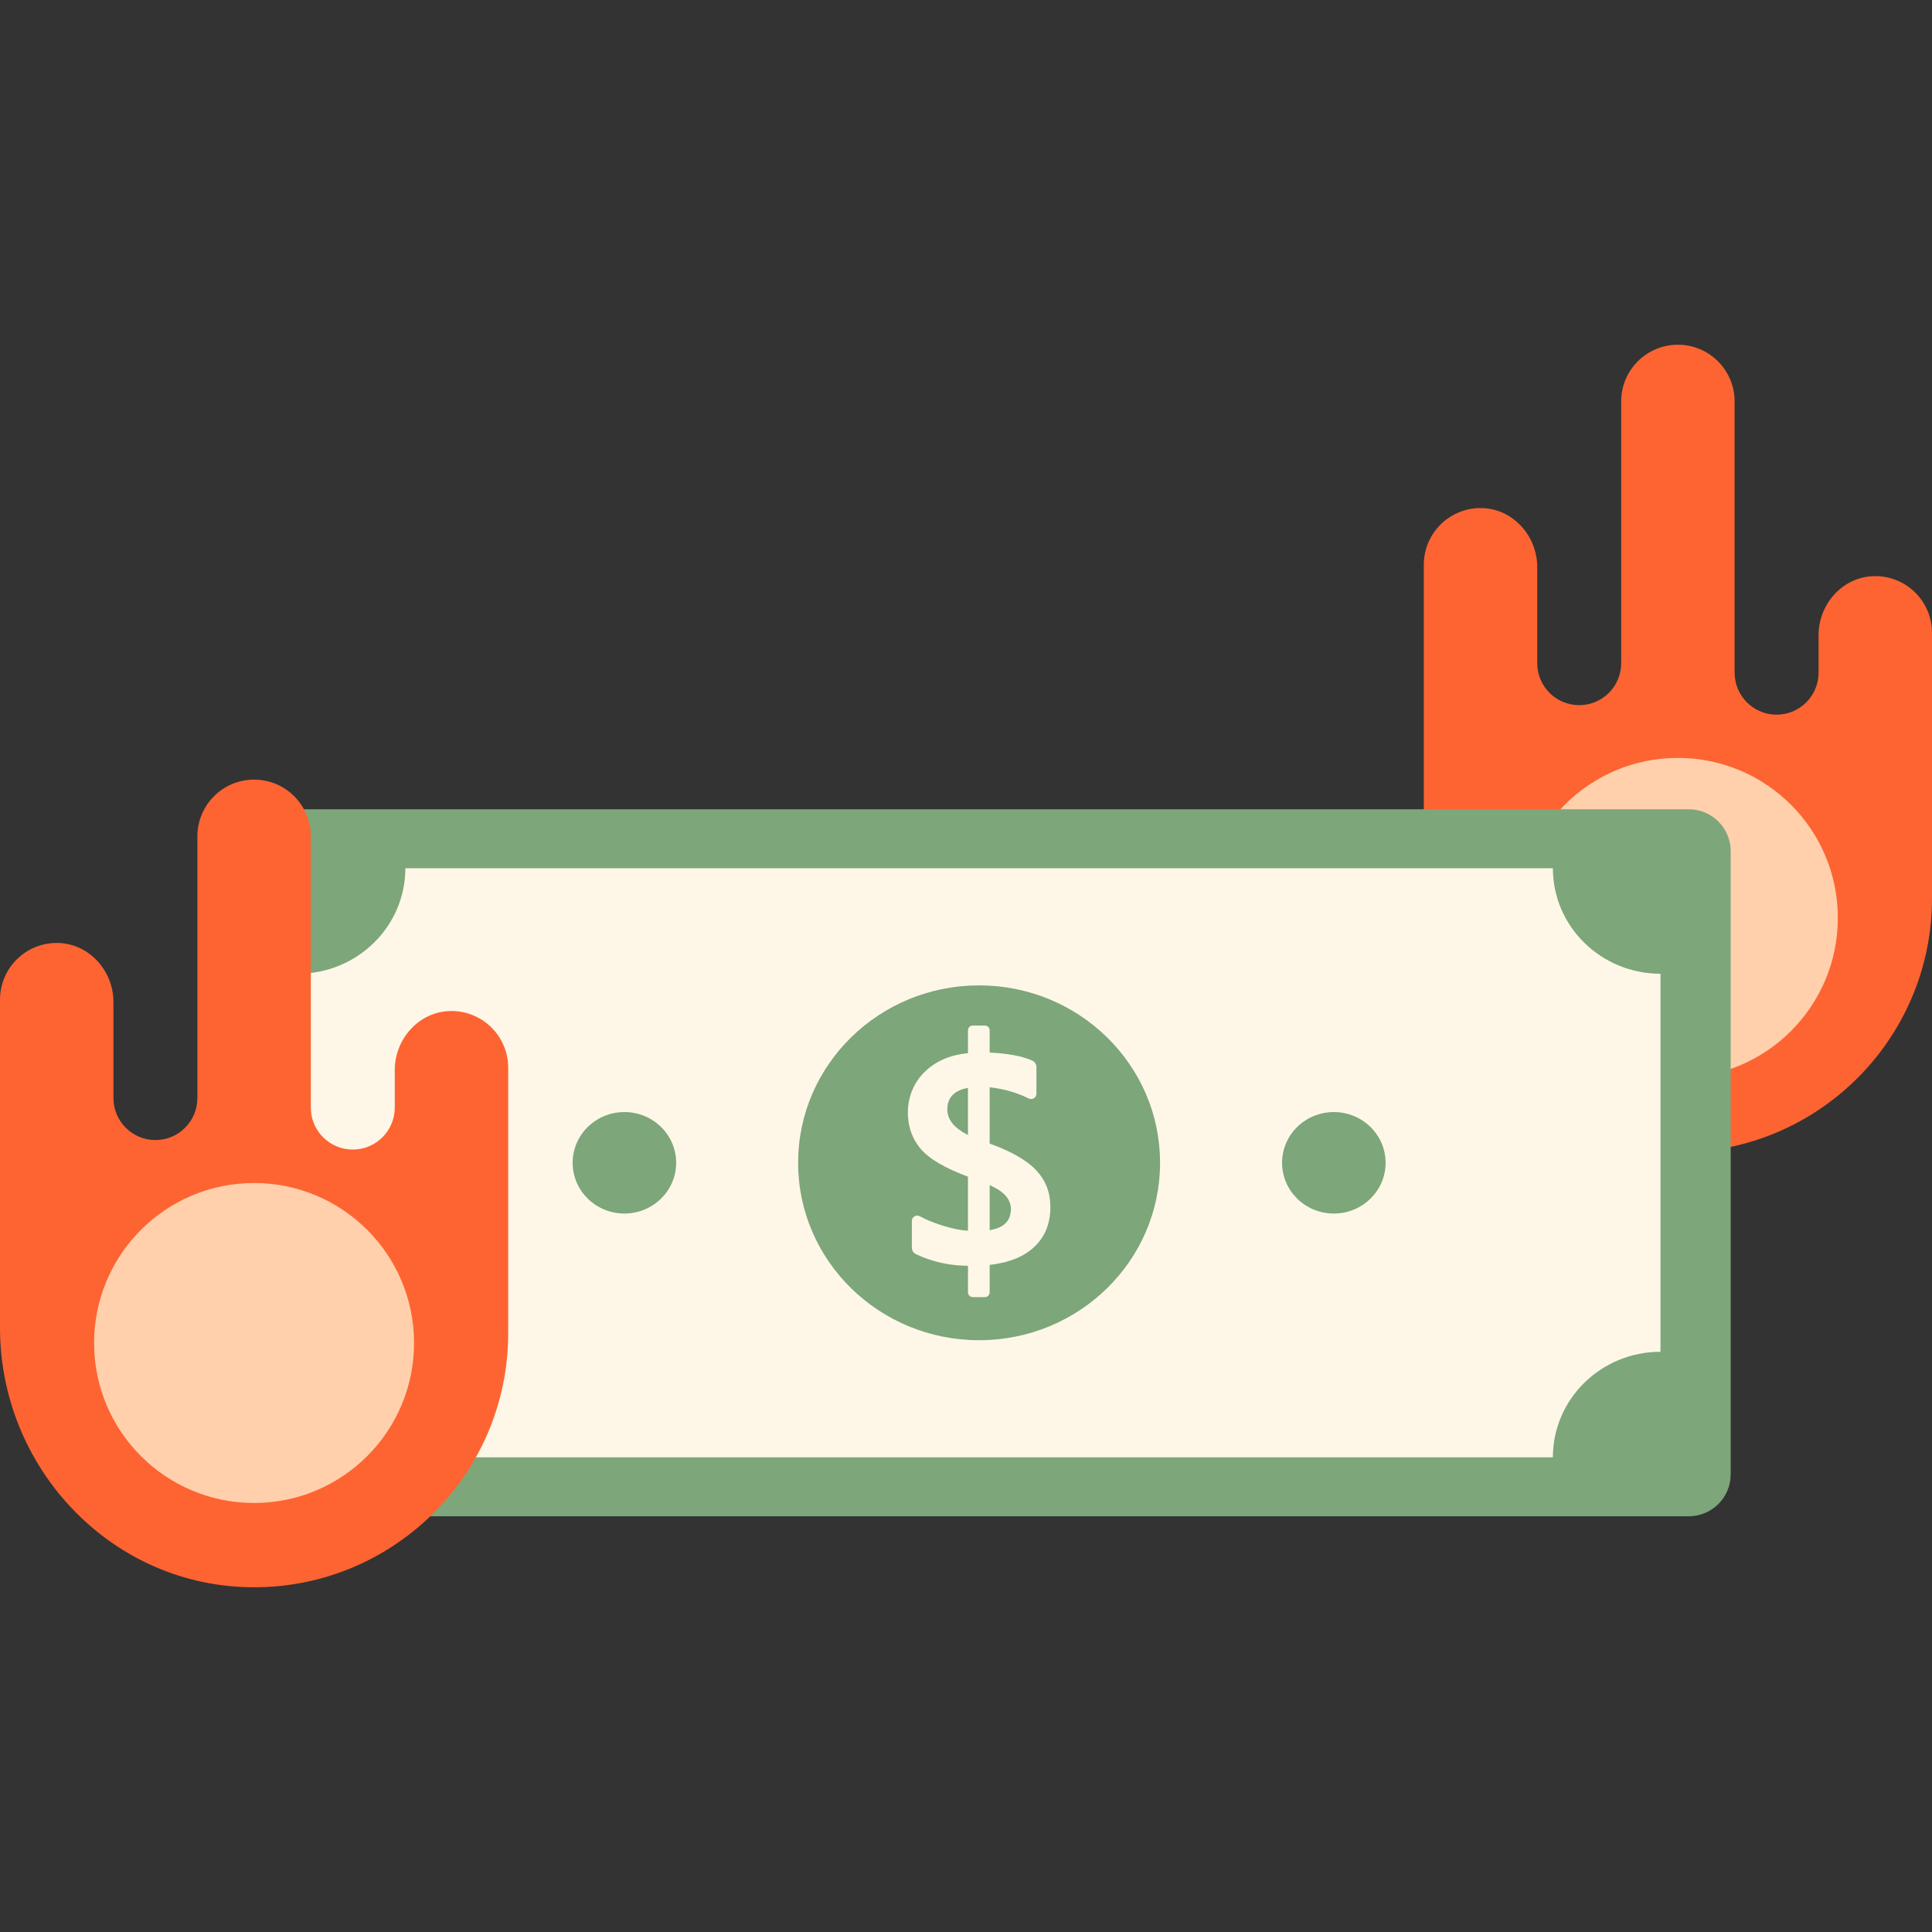 <?xml version="1.0" encoding="UTF-8" standalone="no"?><!-- icon666.com - MILLIONS OF FREE VECTOR ICONS --><svg width="1024" height="1024" version="1.1" id="Capa_1" xmlns="http://www.w3.org/2000/svg" xmlns:xlink="http://www.w3.org/1999/xlink" x="0px" y="0px" viewBox="0 0 396.81 396.81" style="enable-background:new 0 0 396.81 396.81;" xml:space="preserve"><rect x="0" y="0" width="396.81" height="396.81" fill="#333333" stroke="none"/><path style="fill:#FD6432;" d="M384.801,118.336c-6.376,0.191-11.291,5.753-11.291,12.132v7.696c0,4.761-3.859,8.621-8.621,8.621 l0,0c-4.76,0-8.62-3.86-8.62-8.621V82.451c0-6.434-5.216-11.649-11.649-11.649l0,0c-6.434,0-11.648,5.215-11.648,11.649v37.307 v16.453c0,4.761-3.859,8.62-8.621,8.62l0,0c-4.761,0-8.62-3.859-8.62-8.62v-16.453v-3.269c0-6.378-4.915-11.941-11.291-12.132 c-6.597-0.198-12.007,5.091-12.007,11.644v67.412c0,28.437,22.295,52.475,50.721,53.254c29.493,0.809,53.656-22.858,53.656-52.168 V129.98C396.809,123.427,391.397,118.138,384.801,118.336z"/><circle style="fill:#FFD0AB;" cx="344.614" cy="188.525" r="32.859"/><path style="fill:#7DA67A;" d="M346.855,311.423H55.343c-4.753,0-8.606-3.854-8.606-8.606V174.823c0-4.753,3.853-8.606,8.606-8.606 h291.513c4.754,0,8.607,3.853,8.607,8.606v127.993C355.463,307.569,351.609,311.423,346.855,311.423z"/><path style="fill:#FEF7E7;" d="M341.045,277.642v-77.646c-12.205,0-22.1-9.699-22.1-21.664H83.253 c0,11.965-9.895,21.664-22.1,21.664v77.646c12.206,0,22.1,9.7,22.1,21.665h235.692C318.945,287.343,328.84,277.642,341.045,277.642z "/><g><ellipse style="fill:#7DA67A;" cx="201.094" cy="238.825" rx="37.17" ry="36.439"/><ellipse style="fill:#7DA67A;" cx="273.954" cy="238.825" rx="10.631" ry="10.421"/><ellipse style="fill:#7DA67A;" cx="128.244" cy="238.825" rx="10.63" ry="10.421"/></g><path style="fill:#FEF7E7;" d="M203.264,259.794v5.638c0,0.542-0.439,0.98-0.98,0.98h-2.492c-0.542,0-0.98-0.438-0.98-0.98v-5.454 c-3.811-0.02-7.378-0.818-10.703-2.396c-0.509-0.241-0.825-0.768-0.825-1.33v-5.484c0-0.847,0.901-1.368,1.641-0.959 c0.996,0.549,2.207,1.072,3.635,1.568c2.338,0.814,4.422,1.281,6.252,1.403v-11.102c-4.758-1.769-8.006-3.685-9.744-5.749 c-1.57-1.862-2.431-4.095-2.583-6.695c-0.192-3.289,0.913-6.492,3.207-8.855c2.274-2.342,5.314-3.7,9.121-4.074v-4.693 c0-0.541,0.438-0.979,0.98-0.979h2.492c0.541,0,0.98,0.438,0.98,0.979v4.571c3.725,0.177,6.63,0.722,8.715,1.634 c0.541,0.236,0.892,0.768,0.892,1.359v5.457c0,0.818-0.856,1.347-1.589,0.981c-2.436-1.214-5.107-1.979-8.018-2.295v11.559 c4.452,1.606,7.645,3.441,9.576,5.505s2.896,4.56,2.896,7.486c0,3.377-1.077,6.096-3.232,8.159S207.268,259.346,203.264,259.794z M198.81,233.108v-9.668c-2.827,0.508-4.239,1.982-4.239,4.422C194.571,229.956,195.984,231.704,198.81,233.108z M203.264,243.416 v9.241c2.906-0.447,4.36-1.9,4.36-4.361C207.624,246.303,206.17,244.676,203.264,243.416z"/><path style="fill:#FD6432;" d="M92.37,207.657c-6.376,0.191-11.291,5.754-11.291,12.133v7.696c0,4.761-3.859,8.62-8.62,8.62l0,0 c-4.761,0-8.621-3.859-8.621-8.62v-55.713c0-6.434-5.215-11.649-11.649-11.649l0,0c-6.434,0-11.649,5.216-11.649,11.649v37.306 v16.453c0,4.761-3.86,8.621-8.621,8.621l0,0c-4.761,0-8.62-3.86-8.62-8.621v-16.453v-3.268c0-6.379-4.916-11.941-11.291-12.133 C5.411,193.48,0,198.769,0,205.323v67.411c0,28.437,22.296,52.475,50.722,53.254c29.493,0.809,53.656-22.858,53.656-52.168v-54.519 C104.378,212.749,98.967,207.46,92.37,207.657z"/><circle style="fill:#FFD0AB;" cx="52.184" cy="275.835" r="32.859"/></svg>